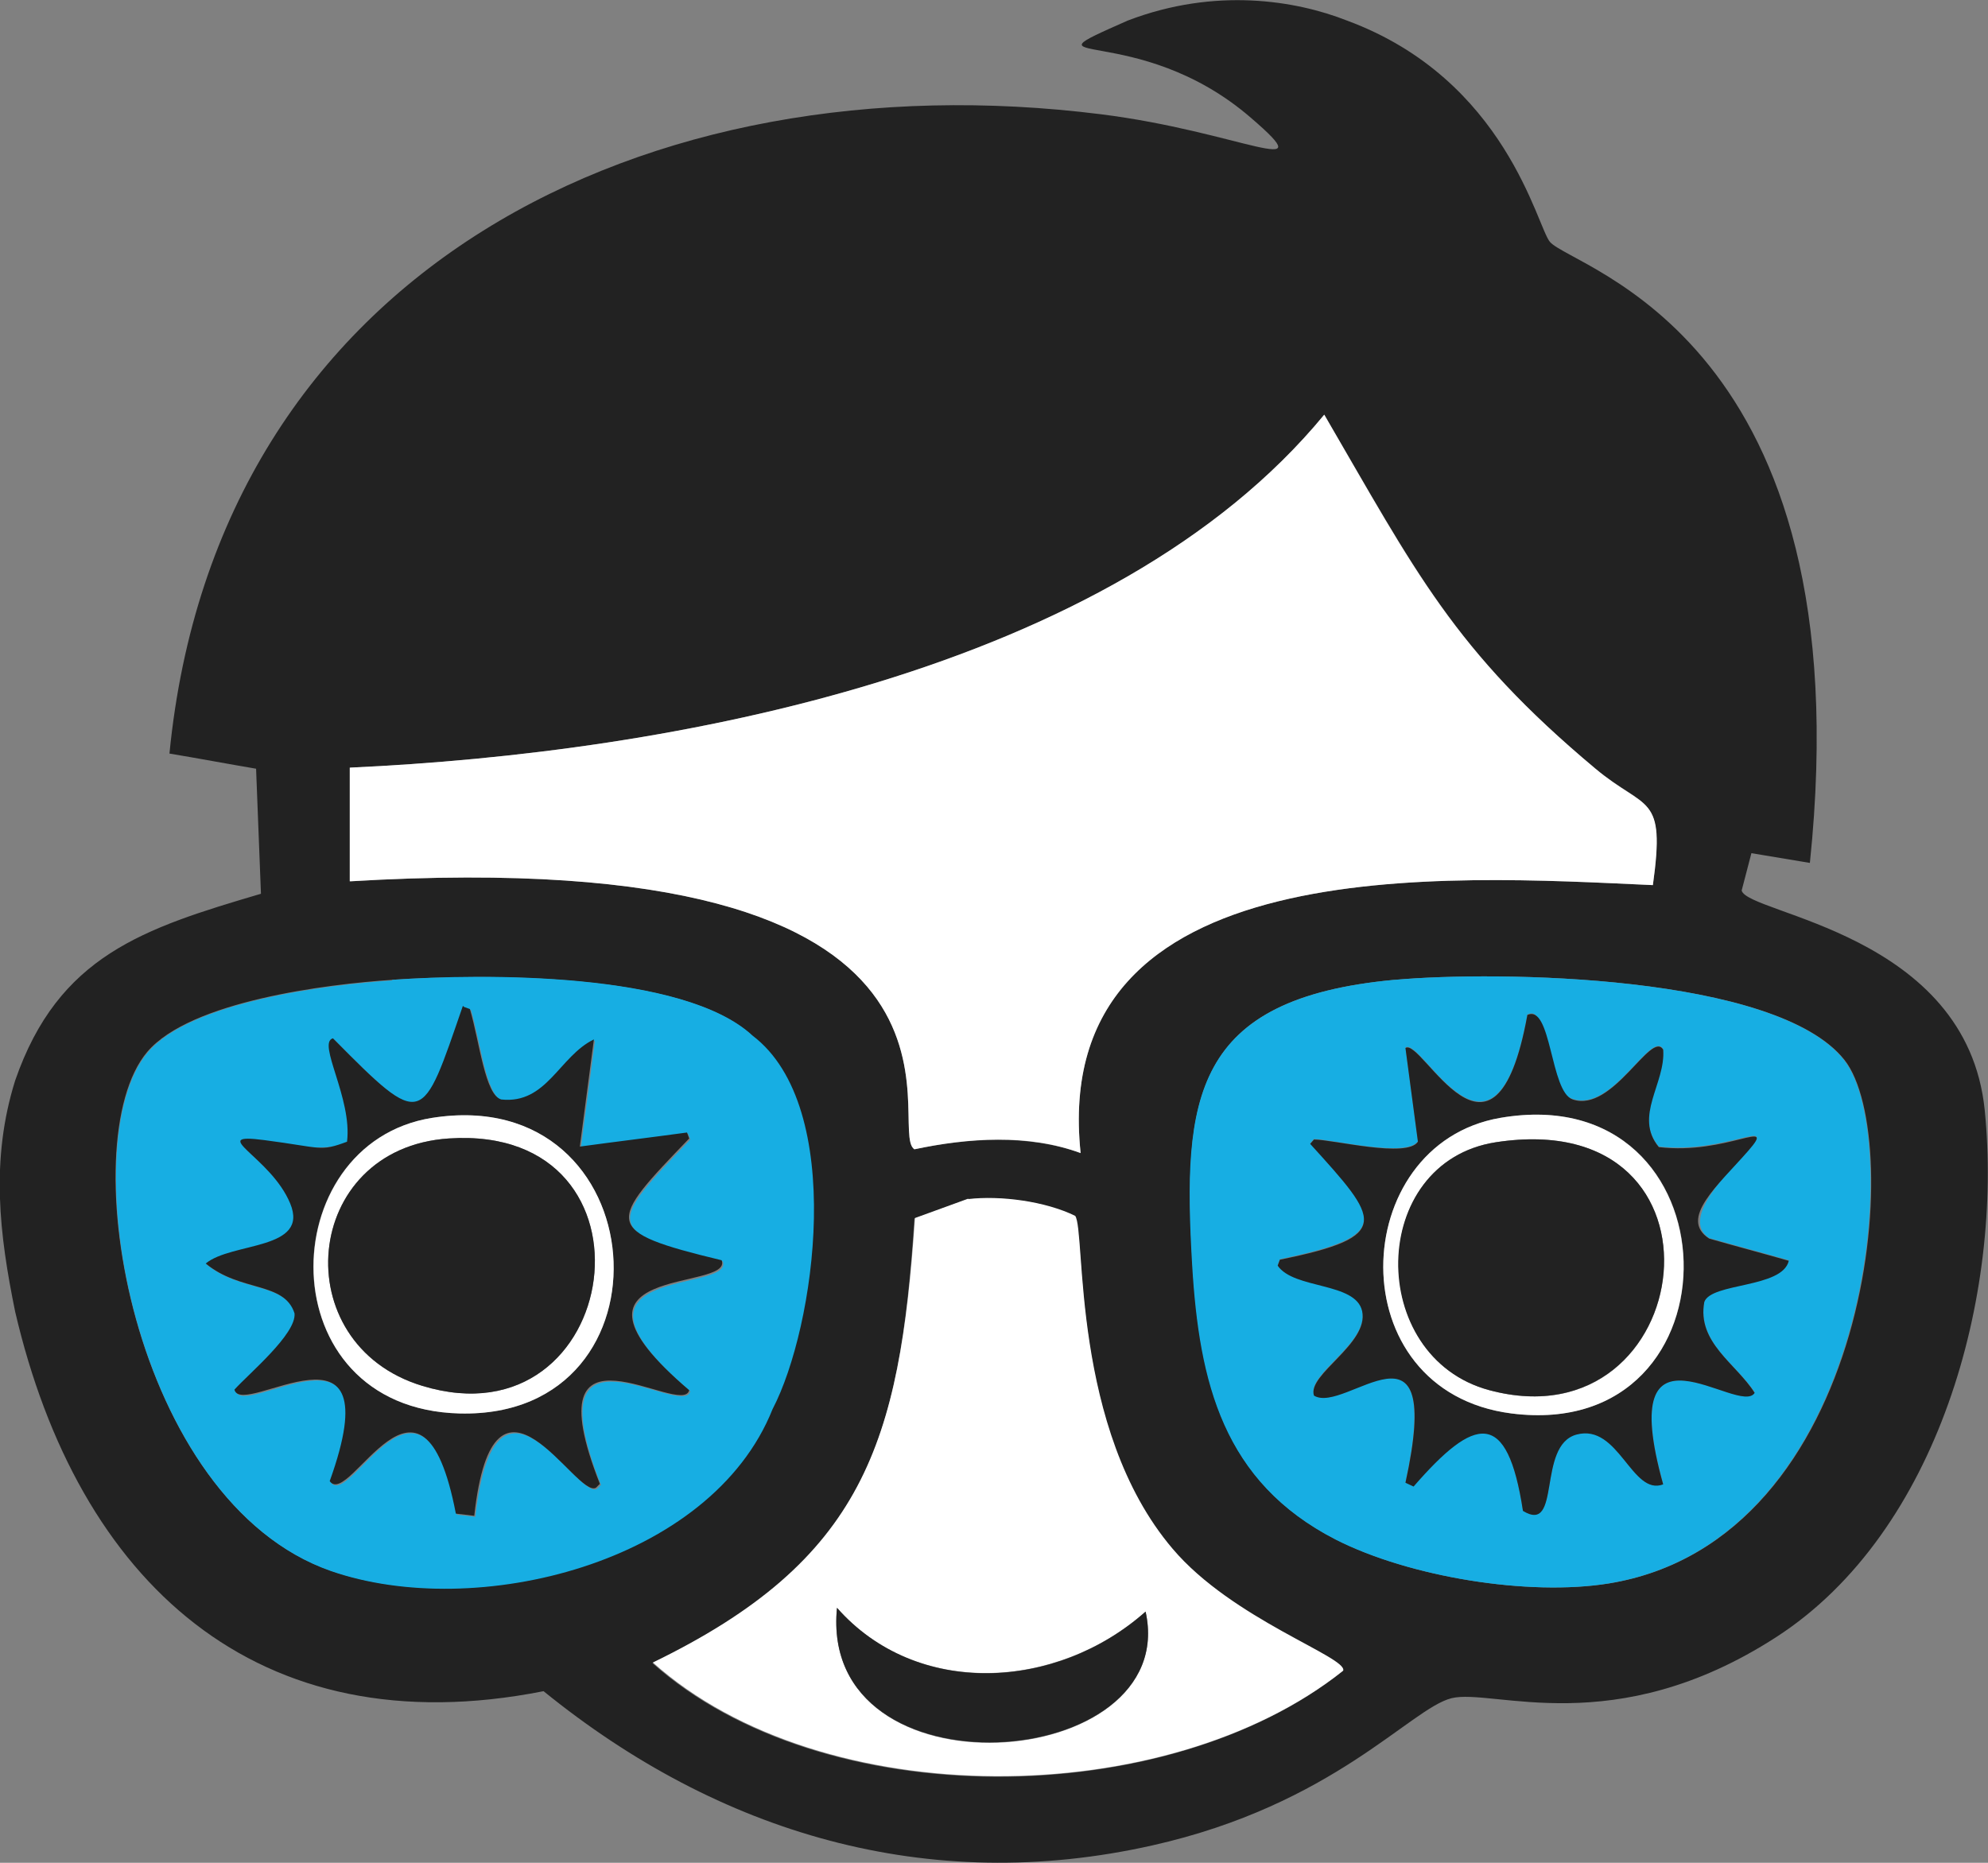 <svg xmlns="http://www.w3.org/2000/svg" viewBox="0 0 367.2 344.1"><rect x="0" y="0" width="367.2" height="344.1" fill="#808080" stroke="none"/><g><g id="Calque_1"><g id="Calque_1-2" data-name="Calque_1"><path d="M248.8 3.8c29.5 10.9 35.1 38.2 37.5 40.9 4.4 5 58.1 17.8 48 114.7-3.6-.6-7.2-1.2-10.8-1.8l-1.8 6.9c1.1 4.4 41.6 7.8 44.9 40.6 3.4 34.1-8.5 77.9-38.5 97.3s-52.4 9.4-60 11.3-21.8 19.7-55.3 27.2c-41.4 9.3-80-2.2-112.4-28.5-53.1 10.5-86-20.3-97.6-70.1-2.9-14.2-4.6-28 0-42.7 8-23.1 23.7-28.1 45.4-34.5-.3-7.7-.6-15.4-.9-23.1-5.3-.9-10.6-1.9-16-2.8C40.1 49.6 119.7 10.6 203.3 21.1c25.6 3.2 41.4 12.4 27.8.7-21.1-18.3-44.1-8.6-22.8-18 16.2-6.2 31.1-3.7 40.5.0zM244.6 76.6c-39.1 47.5-120.6 62.5-179.9 65.2v21c123.8-7.4 98.6 45.9 104.2 49.5 10-2.1 21-2.8 30.7.7-5.9-56.3 67.9-51.2 105.7-49.5 2.3-17.1-1.2-13.7-10.6-21.5-26.2-21.9-33.2-36.5-50.1-65.4zM72.4 181c-12 .8-37.2 3.9-45.2 13.3-14.1 16.7-2.7 83.1 33.8 95.8 26.7 9.3 70.2-1.3 81.6-29.9s9.6-56.6-3.7-68.9c-12.7-11.8-49.7-11.4-66.6-10.3h0zm185.2.0c-37.3 3.4-39.2 21.8-37.3 52.7 1.3 21.7 5.7 40.1 26.5 50.7 13.5 6.9 35.5 10.5 50.4 8.1 48.9-8 54.9-82.3 43.5-96.7-12.5-15.8-64.1-16.5-83-14.8h0zm-78.8 40.5-9.9 3.6c-2.7 41.7-9.4 63.3-48.4 82.1 31.3 28 94.9 27.5 127.5 1.5.8-2.5-20.4-9.5-31.5-22.5-18.9-22.3-15.9-58.7-18-61.5-5.4-2.7-13.7-3.9-19.8-3.1h.1z" fill="#222"/><path d="M244.6 76.6c16.8 28.9 23.9 43.5 50.1 65.4 9.4 7.9 13 4.4 10.6 21.5-37.8-1.7-111.6-6.8-105.7 49.5-9.7-3.6-20.8-2.8-30.7-.7-5.6-3.6 19.6-56.9-104.3-49.5v-21c59.4-2.7 140.9-17.7 180-65.2z" fill="#fff"/><path d="M72.4 181c16.8-1.2 53.9-1.5 66.6 10.3 17.4 13.2 11.6 53.9 3.7 69-11.4 28.6-54.9 39.2-81.6 29.9-36.6-12.8-47.9-79.1-33.8-95.8 7.9-9.4 33.2-12.5 45.2-13.3h0zm13.3 5c-7.6 22-7.2 23-24 6-3 .8 3.6 11.1 2.6 19.1-5.1 1.8-10.2.3-15.3-.3-10.8-1.4 1.1 2.8 4.8 11.7s-10.8 7.1-15.6 11.1c6.4 5.2 14.5 3.2 16.4 9.2.4 3.8-8.5 11.2-11.1 14.1 1.4 5.5 29.4-16 17.6 16.9 3.6 5.2 16.9-26.9 23.3 6l3.4.4c3.7-32.7 18.9-2.9 22.5-5.2l.7-.7c-13-33 15.3-12 16.5-17.3-27.7-23.6 8.2-18 6-24-22.4-5.4-21.1-6.8-6-22.5l-.4-1.1c-6.6.9-13.2 1.7-19.8 2.6l2.6-19.8c-6.4 3.1-8.7 12-17.1 11.1-3-.9-4-10.6-5.8-16.7l-1.1-.4-.2-.2z" fill="#17aee3"/><path d="M257.6 181c18.9-1.7 70.5-1 83 14.8 11.4 14.4 5.3 88.8-43.5 96.7-14.8 2.4-36.8-1.2-50.4-8.1-20.8-10.7-25.2-29-26.5-50.7-1.8-30.8.0-49.2 37.3-52.7h.1zm24.5 6.5c-6.1 33.3-19.5 3.9-22.5 6 .8 5.8 1.5 11.5 2.3 17.3-2 3.1-15.6-.3-19.2-.4l-.7.8c12.7 14 15.6 17-5.6 21.4l-.4 1.1c3 4.4 14.5 3 15.6 8.4 1.3 6-10.2 11.6-8.9 15.6 5.8 3.7 24.1-17.2 16.9 16.1l1.5.7c11.3-13 17.3-14.5 20.2 4.5 7.2 4.4 2.5-12.1 9.9-14.1 7.7-2.1 10.2 11.4 16 9.2-9.2-32.9 14.1-12.3 16.9-16.9-3.4-5.3-10.7-9.2-9.3-16.8 1.3-3.6 14.4-2.5 15.6-7.6-4.9-1.4-9.8-2.7-14.7-4.1-5.7-3.7 4.6-13.2 7.2-16.2 5.5-6.3-4 .7-16.5-.7-4.8-5.7 1.2-11.8.8-18-2.2-3.7-9.3 11.7-16.7 9.2s-3.9-17.7-8.4-15.6h0z" fill="#17aee3"/><path d="M178.8 221.5c6-.7 14.3.4 19.8 3.1 2 2.8-.9 39.3 18 61.5 11 13 32.3 20 31.5 22.5-32.6 26-96.2 26.5-127.5-1.5 38.9-18.9 45.6-40.5 48.4-82.1l9.9-3.6h0zM154.6 297c-3.5 35.6 63.6 30.6 57 .7-16.4 14.5-42.3 16-57-.7z" fill="#fff"/><path d="M85.7 186l1.1.4c1.8 6.2 2.8 15.9 5.8 16.7 8.4.9 10.7-8 17.1-11.1l-2.6 19.8c6.6-.9 13.2-1.7 19.8-2.6l.4 1.1c-15.1 15.7-16.4 17.1 6 22.5 2.2 5.9-33.7.4-6 24-1.2 5.3-29.5-15.7-16.5 17.3l-.7.7c-3.6 2.3-18.9-27.5-22.5 5.2l-3.4-.4c-6.3-32.8-19.6-.8-23.3-6 11.8-32.8-16.2-11.4-17.6-16.9 2.6-2.9 11.5-10.3 11.1-14.1-1.9-5.9-10-3.9-16.4-9.2 4.8-4 19.2-2.4 15.6-11.1s-15.6-13.1-4.8-11.7 10.2 2.2 15.3.3c1-8-5.6-18.3-2.6-19.1 16.8 17 16.4 16 24-6l.2.2zM79.8 206.5c-29.6 4.7-30.5 53.7 5.1 54.6 40.8 1 36.5-61.1-5.1-54.6z" fill="#222"/><path d="M282.1 187.5c4.5-2.1 4.2 14.2 8.4 15.6 7.4 2.5 14.5-12.9 16.7-9.2.5 6.2-5.5 12.3-.8 18 12.5 1.5 22-5.6 16.5.7s-12.9 12.5-7.2 16.2c4.9 1.4 9.8 2.7 14.7 4.1-1.2 5.1-14.3 4-15.6 7.6-1.4 7.5 5.9 11.4 9.3 16.8-2.8 4.5-26.1-16.1-16.9 16.9-5.8 2.2-8.2-11.3-16-9.2-7.4 2-2.7 18.5-9.9 14.1-2.9-19-8.9-17.5-20.2-4.5l-1.5-.7c7.3-33.3-11.1-12.5-16.9-16.1-1.3-3.9 10.2-9.6 8.9-15.6-1.2-5.4-12.6-4-15.6-8.4l.4-1.1c21.2-4.3 18.3-7.4 5.6-21.4l.7-.8c3.6.0 17.2 3.5 19.2.4-.8-5.8-1.5-11.5-2.3-17.3 3-2.1 16.4 27.3 22.5-6h0zm-5 19c-28.3 4.9-30 50.5 2.1 54.6 43.4 5.5 42.1-62.2-2.1-54.6z" fill="#222"/><path d="M154.6 297c14.7 16.7 40.6 15.3 57 .7 6.6 29.8-60.5 34.8-57-.7z" fill="#222"/><path d="M79.8 206.5c41.6-6.6 45.9 55.6 5.1 54.6-35.6-.9-34.6-49.9-5.1-54.6zM82.9 210.3c-27.2 1.8-30.3 38-4.9 45.7 37.1 11.3 45.7-48.4 4.9-45.7z" fill="#fff"/><path d="M277.1 206.5c44.1-7.6 45.5 60.1 2.1 54.6-32.1-4.1-30.4-49.7-2.1-54.6zM276.3 211c-23.6 3.6-23.9 39.7-1.2 45.8 38.6 10.4 46.8-52.8 1.2-45.8z" fill="#fff"/><path d="M82.9 210.3c40.8-2.7 32.2 57-4.9 45.7-25.4-7.7-22.3-43.9 4.9-45.7z" fill="#222"/><path d="M276.3 211c45.6-7 37.4 56.1-1.2 45.8-22.8-6.1-22.5-42.1 1.2-45.8z" fill="#222"/></g></g></g></svg>